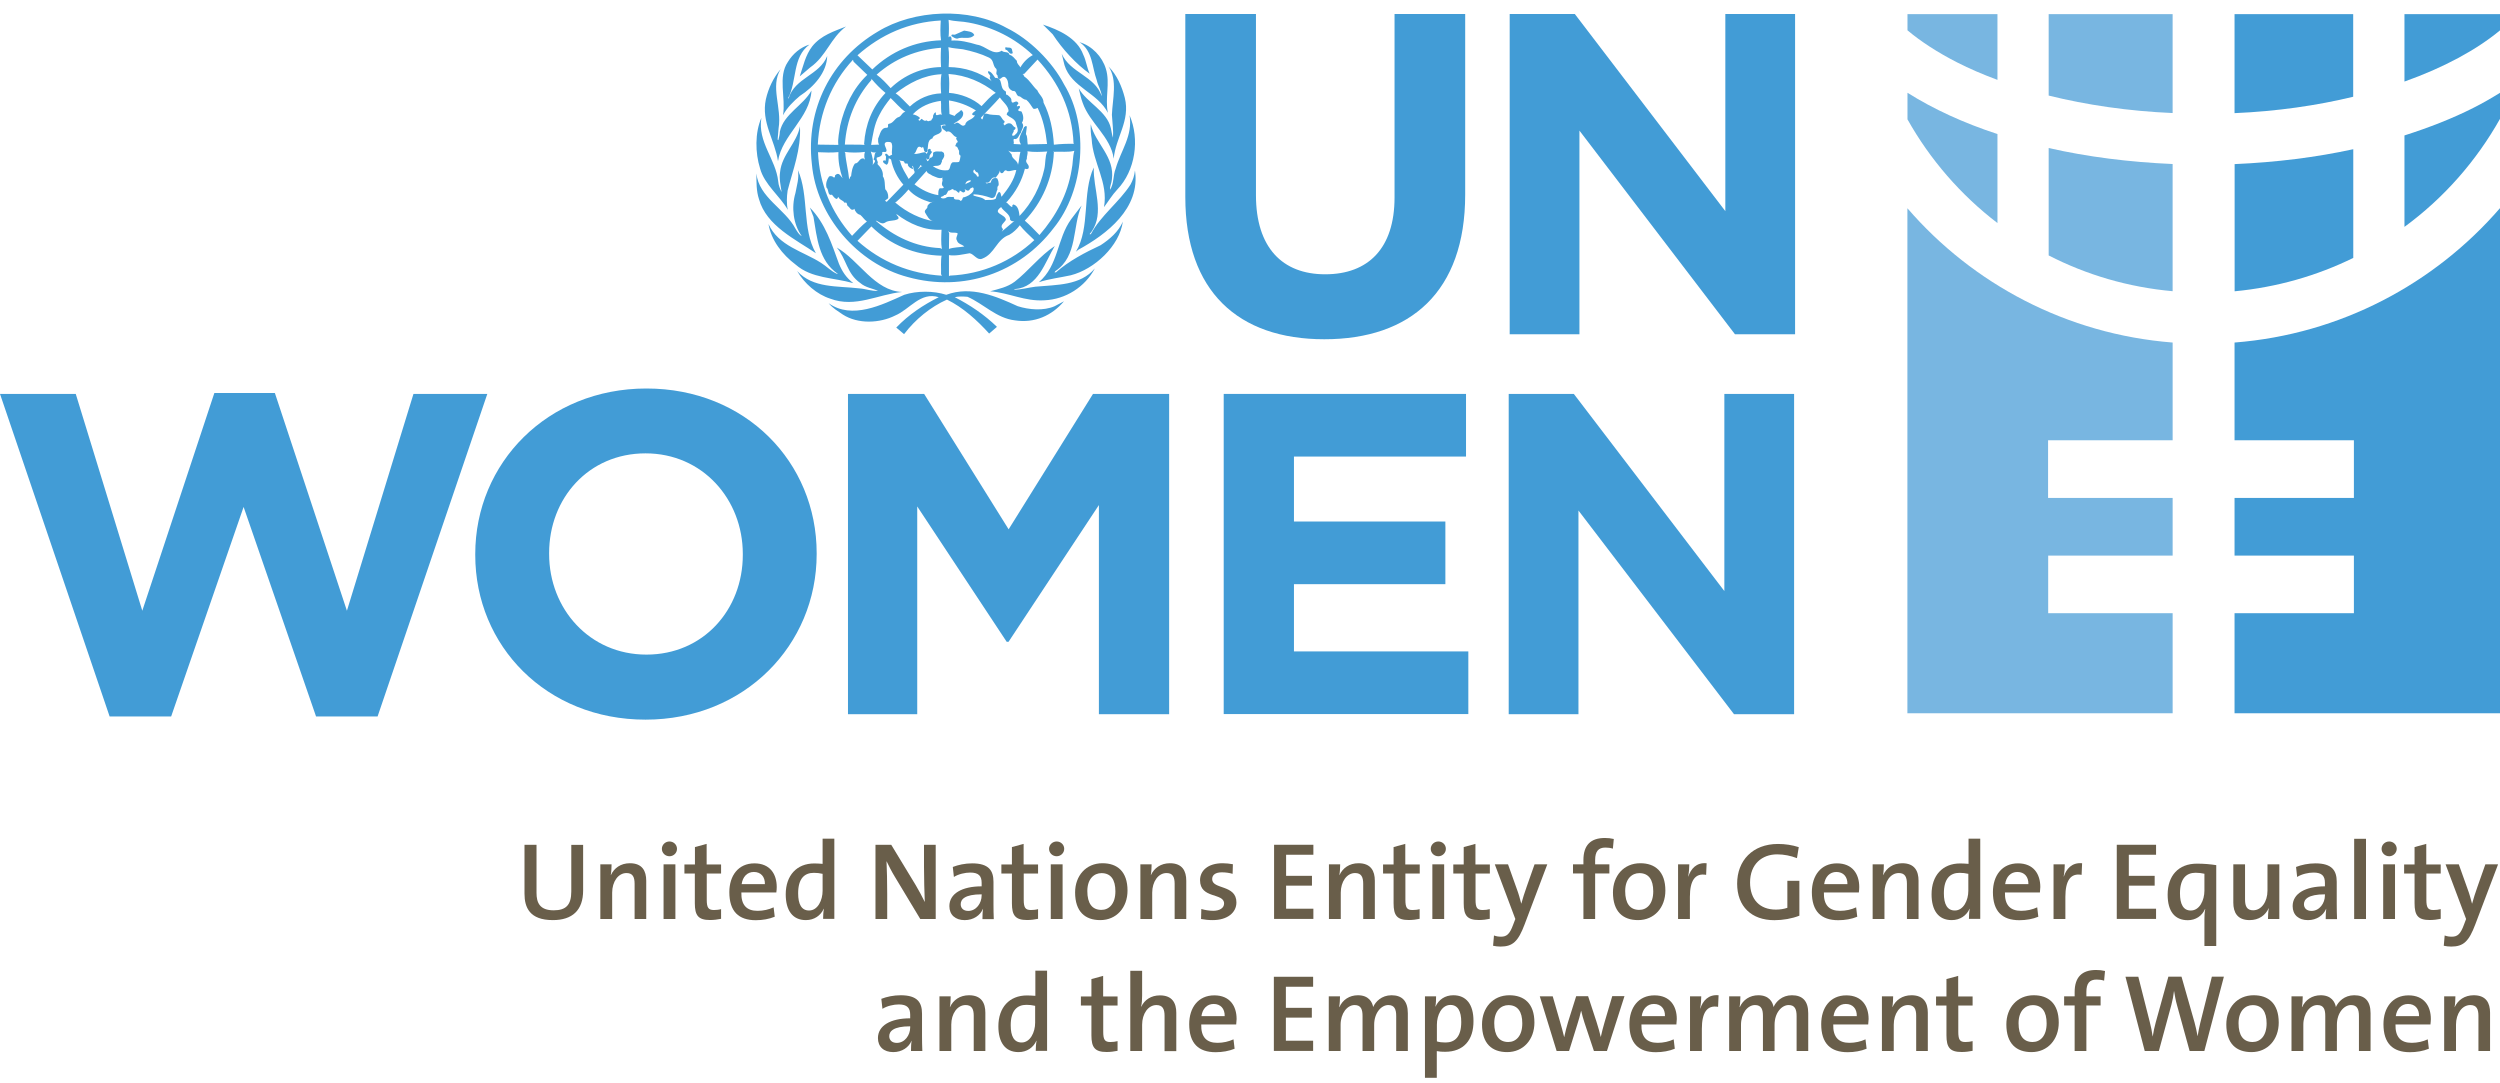 <?xml version="1.0" encoding="UTF-8"?> <svg xmlns="http://www.w3.org/2000/svg" width="120" height="52" viewBox="0 0 120 52" fill="none"><g clip-path="url(#clip0_9554_3018)"><path d="M63.566 16.284C59.425 16.284 56.895 13.976 56.895 9.454V0.672H60.286V9.367C60.286 11.871 61.541 13.166 63.609 13.166C65.682 13.166 66.938 11.914 66.938 9.478V0.672H70.329V9.343C70.329 14.001 67.707 16.284 63.566 16.284Z" fill="#429CD6"></path><path d="M83.278 16.044L75.813 6.269V16.044H72.465V0.672H75.591L82.816 10.135V0.672H86.164V16.044H83.278Z" fill="#429CD6"></path><path d="M18.124 34.391H15.171L11.693 24.333L8.215 34.391H5.262L0 18.908H3.636L6.83 29.316L10.289 18.865H13.194L16.652 29.316L19.846 18.908H23.391L18.124 34.391Z" fill="#429CD6"></path><path d="M30.985 34.543C26.228 34.543 22.812 31.008 22.812 26.639V26.596C22.812 22.226 26.271 18.648 31.028 18.648C35.785 18.648 39.2 22.183 39.2 26.553V26.596C39.2 30.96 35.742 34.543 30.985 34.543ZM35.655 26.591C35.655 23.958 33.717 21.761 30.985 21.761C28.253 21.761 26.358 23.915 26.358 26.548V26.591C26.358 29.224 28.296 31.421 31.028 31.421C33.76 31.421 35.655 29.267 35.655 26.634V26.591Z" fill="#429CD6"></path><path d="M52.747 34.28V24.242L48.409 30.808H48.322L44.027 24.309V34.28H40.703V18.908H44.359L48.414 25.407L52.464 18.908H56.119V34.28H52.747Z" fill="#429CD6"></path><path d="M58.738 34.28V18.908H70.369V21.915H62.11V25.033H69.378V28.04H62.11V31.268H70.48V34.275H58.738V34.28Z" fill="#429CD6"></path><path d="M83.231 34.28L75.766 24.505V34.28H72.418V18.908H75.544L82.769 28.371V18.908H86.117V34.28H83.231Z" fill="#429CD6"></path><path d="M51.077 4.054C52.303 6.068 52.048 9.138 50.572 10.951C48.937 13.104 46.243 14.035 43.583 13.301C41.163 12.668 39.191 10.366 38.97 7.876C38.667 5.238 39.898 2.831 42.135 1.517C43.862 0.457 46.522 0.337 48.316 1.339C49.408 1.871 50.505 2.955 51.077 4.054ZM45.531 0.951C45.555 1.19 45.555 1.531 45.531 1.804C45.536 1.761 45.579 1.761 45.603 1.742C45.685 1.771 45.685 1.871 45.666 1.948H45.646C46.079 1.919 46.498 2.025 46.897 2.145C47.311 2.198 47.676 2.696 48.085 2.433C48.2 2.557 48.398 2.437 48.46 2.634C48.619 2.668 48.701 2.821 48.811 2.922C48.802 3.066 48.932 3.133 48.98 3.238V3.234C49.119 2.989 49.336 2.768 49.576 2.644C48.715 1.828 47.657 1.296 46.507 1.085C46.19 1.018 45.839 1.037 45.531 0.951ZM41.159 2.653L41.871 3.334C42.765 2.471 43.91 1.977 45.17 1.934C45.122 1.636 45.141 1.291 45.156 0.984C43.626 1.066 42.294 1.646 41.159 2.653ZM50.062 1.181L50.529 1.646C51 2.365 51.659 3.08 52.308 3.541C52.169 3.253 52.14 2.917 51.996 2.624C51.702 1.819 50.803 1.425 50.062 1.181ZM40.61 1.272C40.038 1.502 39.417 1.689 38.989 2.222C38.657 2.653 38.556 3.171 38.388 3.665L38.893 3.234C39.663 2.696 39.865 1.823 40.61 1.272ZM46.276 1.469L45.844 1.66C45.795 1.684 45.646 1.608 45.67 1.732C45.752 1.785 45.839 1.847 45.94 1.857C46.209 1.737 46.536 1.934 46.767 1.684C46.695 1.507 46.455 1.502 46.276 1.469ZM51.818 2.025C52.457 2.447 52.414 3.224 52.645 3.852C52.703 4.116 52.866 4.356 52.886 4.62C52.544 3.627 51.385 3.517 50.962 2.581L51.096 3.128C51.423 4.193 52.693 4.452 53.179 5.416C53.03 4.716 53.294 3.991 53.083 3.305C52.905 2.716 52.414 2.198 51.818 2.025ZM37.816 2.975C37.33 3.689 37.724 4.682 37.585 5.531C37.763 5.181 38.099 4.85 38.393 4.605C39.076 4.164 39.687 3.469 39.706 2.687C39.345 3.612 38.148 3.732 37.854 4.72H37.825C38.268 3.9 38.018 2.749 38.855 2.14C38.422 2.265 38.047 2.591 37.816 2.975ZM45.521 2.265C45.569 2.567 45.55 2.927 45.536 3.219C46.301 3.229 47.027 3.464 47.623 3.91C47.566 3.881 47.498 3.761 47.508 3.68H47.532C47.546 3.574 47.383 3.526 47.436 3.416C47.58 3.425 47.691 3.627 47.768 3.737C48.186 3.732 47.941 4.222 48.258 4.375C48.33 4.413 48.234 4.562 48.35 4.553C48.446 4.629 48.566 4.716 48.547 4.84C48.581 5.056 48.758 4.773 48.855 4.912C48.941 4.979 48.797 5.023 48.811 5.099C48.864 5.123 48.912 5.047 48.956 5.109C48.975 5.181 48.917 5.21 48.883 5.253C48.85 5.377 48.999 5.306 49.042 5.368C49.11 5.512 49.163 5.728 49.052 5.891C49.201 6.054 49.028 6.222 48.999 6.38C48.893 6.481 48.874 6.725 48.667 6.668C48.619 6.749 48.696 6.85 48.648 6.912L49.009 6.931C48.802 6.644 49.071 6.365 49.153 6.106C49.196 6.087 49.249 6.001 49.288 6.087C49.268 6.207 49.259 6.341 49.244 6.437C49.336 6.577 49.297 6.768 49.331 6.931L50.259 6.912C50.192 6.298 50.067 5.708 49.807 5.181C49.74 5.205 49.663 5.253 49.591 5.21C49.49 5.071 49.403 4.903 49.259 4.788C49.139 4.788 49.052 4.692 48.956 4.629C48.744 4.634 48.821 4.327 48.619 4.37C48.508 4.317 48.431 4.265 48.403 4.135C48.398 3.991 48.383 3.809 48.244 3.704C48.167 3.66 48.095 3.713 48.042 3.766C47.926 3.838 47.878 3.713 47.883 3.622C47.753 3.526 47.888 3.421 47.821 3.305C47.638 3.162 47.724 2.888 47.479 2.768C47.08 2.576 46.657 2.457 46.219 2.365C45.988 2.332 45.738 2.322 45.521 2.265ZM48.282 2.265C48.234 2.274 48.253 2.356 48.268 2.385C48.427 2.399 48.427 2.663 48.614 2.553L48.571 2.365C48.528 2.246 48.364 2.308 48.282 2.265ZM42.077 3.584C42.318 3.752 42.554 4.015 42.751 4.231C43.391 3.612 44.247 3.234 45.17 3.219C45.151 2.917 45.151 2.591 45.17 2.293C44.001 2.385 42.953 2.807 42.077 3.584ZM49.802 2.859L49.167 3.541L49.066 3.555C49.153 3.555 49.124 3.651 49.182 3.684C49.446 3.871 49.567 4.135 49.793 4.337C49.874 4.543 50.091 4.672 50.091 4.927C50.404 5.536 50.548 6.25 50.586 6.946C50.899 6.907 51.255 6.898 51.558 6.903L51.529 6.874C51.467 5.306 50.827 3.972 49.802 2.859ZM40.971 2.96L40.942 2.869C39.908 3.987 39.331 5.401 39.254 6.941L40.24 6.955C40.206 6.644 40.288 6.341 40.327 6.035C40.538 5.123 40.928 4.265 41.63 3.593L40.971 2.96ZM53.208 3.19C53.655 3.843 53.4 4.754 53.371 5.512C53.391 5.881 53.448 6.246 53.424 6.61C53.371 6.466 53.357 6.308 53.323 6.159C53.14 5.334 52.169 4.931 51.779 4.241C51.842 4.476 51.88 4.711 51.967 4.931C52.303 5.905 53.318 6.562 53.458 7.617C53.549 6.605 54.261 5.8 53.992 4.701C53.852 4.154 53.621 3.612 53.208 3.19ZM37.469 3.32C37.118 3.737 36.883 4.236 36.762 4.764C36.527 5.871 37.195 6.725 37.344 7.737C37.537 6.471 38.879 5.67 38.951 4.346C38.561 5.061 37.604 5.478 37.431 6.327C37.431 6.466 37.388 6.596 37.359 6.73L37.325 6.696L37.373 6.15C37.537 5.166 36.959 4.159 37.469 3.32ZM45.19 3.541L45.161 3.564C44.328 3.612 43.636 3.982 42.991 4.481C43.237 4.644 43.439 4.893 43.674 5.114C44.078 4.73 44.617 4.5 45.175 4.481C45.151 4.202 45.141 3.833 45.19 3.541ZM45.531 3.55C45.579 3.833 45.565 4.164 45.55 4.457C46.113 4.5 46.709 4.725 47.114 5.094C47.325 4.879 47.561 4.586 47.797 4.457C47.133 3.934 46.387 3.612 45.531 3.55ZM41.827 3.78V3.838C41.062 4.711 40.634 5.761 40.553 6.941C40.865 6.951 41.207 6.931 41.505 6.955L41.476 6.912C41.534 5.982 41.866 5.133 42.505 4.461C42.255 4.255 42.025 4.02 41.827 3.78ZM47.994 4.677C47.715 5.003 47.354 5.344 47.08 5.656C47.099 5.699 47.147 5.747 47.152 5.728C47.224 5.636 47.171 5.411 47.368 5.459C47.566 5.526 47.744 5.507 47.96 5.531C48.08 5.598 48.099 5.742 48.205 5.804C48.253 5.857 48.186 5.905 48.162 5.948C48.186 5.972 48.21 5.996 48.22 6.02C48.282 5.967 48.364 5.895 48.48 5.924C48.595 5.934 48.624 6.092 48.73 6.111C48.778 6.174 48.701 6.231 48.657 6.255C48.681 6.37 48.547 6.404 48.595 6.514C48.657 6.524 48.715 6.495 48.739 6.452C48.97 6.284 48.787 6.068 48.754 5.862C48.662 5.675 48.47 5.641 48.321 5.502C48.326 5.44 48.364 5.377 48.412 5.344C48.412 5.08 48.138 4.898 47.994 4.677ZM42.751 4.706C42.549 4.96 42.347 5.234 42.202 5.531C41.967 5.963 41.899 6.461 41.813 6.955L42.202 6.941C42.135 6.864 42.15 6.754 42.15 6.653C42.241 6.461 42.275 6.116 42.563 6.135C42.703 6.106 42.558 5.996 42.664 5.943C42.871 5.915 42.924 5.723 43.097 5.632C43.261 5.612 43.294 5.387 43.458 5.368C43.184 5.176 42.996 4.936 42.751 4.706ZM45.55 4.821L45.574 5.473L45.824 5.565C45.897 5.435 46.031 5.406 46.113 5.301C46.19 5.262 46.19 5.363 46.228 5.392C46.276 5.684 45.949 5.819 45.772 5.939H45.844C46.031 5.747 46.137 6.178 46.334 5.982C46.368 5.737 46.719 5.766 46.801 5.517C46.738 5.574 46.709 5.512 46.657 5.493C46.676 5.406 46.786 5.353 46.844 5.301C46.445 5.051 46.017 4.893 45.55 4.821ZM45.161 4.84C44.656 4.912 44.179 5.099 43.814 5.488C43.934 5.512 44.054 5.56 44.146 5.646C44.175 5.708 44.093 5.713 44.083 5.747C44.16 5.862 44.17 5.723 44.247 5.704C44.319 5.776 44.386 5.828 44.487 5.776C44.54 5.867 44.627 5.78 44.694 5.785C44.718 5.713 44.819 5.651 44.781 5.569C44.814 5.502 44.834 5.397 44.925 5.397C44.872 5.68 45.137 5.397 45.214 5.526C45.137 5.325 45.194 5.042 45.161 4.84ZM54.218 5.531C54.386 6.505 53.795 7.238 53.554 8.087C53.419 8.413 53.477 8.826 53.28 9.109C53.266 8.946 53.357 8.792 53.371 8.615C53.52 7.526 52.573 6.883 52.356 5.963C52.342 6.207 52.361 6.442 52.4 6.668C52.453 7.814 53.208 8.749 52.991 9.943C53.208 9.66 53.371 9.373 53.631 9.095C54.497 8.193 54.718 6.682 54.218 5.531ZM36.546 5.656C36.233 6.38 36.248 7.334 36.483 8.083C36.69 8.86 37.431 9.401 37.816 10.073C37.748 9.79 37.763 9.435 37.806 9.147C38.061 8.145 38.456 7.176 38.398 6.063C38.249 6.864 37.527 7.425 37.445 8.25C37.392 8.586 37.474 8.917 37.517 9.219C37.441 9.071 37.368 8.898 37.354 8.701C37.234 7.622 36.358 6.831 36.546 5.656ZM45.141 6.035L45.161 6.049C45.18 6.14 45.242 6.279 45.161 6.337C45.055 6.481 44.795 6.452 44.757 6.644C44.473 6.73 44.583 7.075 44.492 7.296C44.309 7.339 44.377 7.123 44.295 7.047L44.252 7.099C43.972 6.888 44.03 7.339 43.862 7.377C44.054 7.421 44.218 7.31 44.41 7.306C44.42 7.33 44.473 7.344 44.453 7.377H44.482C44.526 7.334 44.531 7.282 44.526 7.219C44.545 7.157 44.617 7.123 44.67 7.157C44.651 7.219 44.694 7.267 44.742 7.291L44.641 7.435C44.588 7.493 44.656 7.656 44.516 7.651C44.487 7.656 44.463 7.632 44.473 7.603H44.444L44.516 7.737C44.603 7.732 44.583 7.579 44.689 7.565C44.785 7.541 44.8 7.425 44.785 7.334C44.91 7.224 45.069 7.291 45.209 7.272C45.242 7.31 45.329 7.32 45.31 7.387C45.363 7.493 45.271 7.617 45.209 7.704C45.238 7.766 45.165 7.814 45.165 7.876C45.05 7.996 44.925 7.943 44.776 7.977C44.968 8.107 45.175 8.193 45.425 8.174C45.666 8.193 45.55 7.886 45.728 7.79C45.829 7.776 45.921 7.804 46.036 7.771C46.084 7.68 46.089 7.574 46.108 7.473C46.007 7.425 46.041 7.32 46.036 7.238C45.974 7.166 45.983 7.032 45.863 7.023C45.839 6.955 45.911 6.927 45.906 6.864C46.089 6.797 45.81 6.692 45.925 6.586C45.719 6.553 45.67 6.226 45.42 6.327C45.363 6.241 45.204 6.207 45.204 6.078C45.223 5.987 45.425 6.025 45.401 6.035C45.387 6.015 45.367 6.001 45.372 5.977C45.281 5.987 45.19 5.991 45.141 6.035ZM42.563 6.812C42.342 6.883 42.563 7.095 42.554 7.234C42.529 7.349 42.414 7.258 42.347 7.306C42.376 7.493 42.222 7.526 42.087 7.565C42.044 7.689 42.183 7.752 42.116 7.871C42.279 8.035 42.404 8.231 42.376 8.461C42.491 8.624 42.462 8.874 42.491 9.08C42.587 9.176 42.64 9.32 42.635 9.469C42.64 9.545 42.558 9.569 42.51 9.603C42.448 9.675 42.554 9.641 42.554 9.699L43.362 8.864C43.078 8.538 42.857 8.107 42.77 7.656L42.664 7.593C42.645 7.708 42.655 7.871 42.549 7.91C42.496 7.862 42.385 7.838 42.385 7.737C42.414 7.67 42.472 7.713 42.52 7.708C42.515 7.656 42.525 7.598 42.529 7.55C42.549 7.483 42.433 7.435 42.52 7.377C42.592 7.373 42.621 7.454 42.679 7.493L42.823 7.421C42.78 7.282 42.857 7.066 42.809 6.917C42.794 6.792 42.659 6.816 42.563 6.812ZM48.499 6.931H48.571H48.499ZM48.398 7.229L48.561 7.416C48.556 7.627 48.845 7.694 48.864 7.91C48.927 7.713 48.917 7.488 48.98 7.291C48.792 7.272 48.556 7.334 48.398 7.229ZM50.557 7.243L50.586 7.301C50.533 8.572 50.009 9.732 49.191 10.591C49.422 10.792 49.682 11.061 49.894 11.282C50.697 10.361 51.245 9.325 51.438 8.154C51.505 7.852 51.486 7.531 51.568 7.238C51.274 7.32 50.923 7.267 50.596 7.286L50.557 7.243ZM49.316 7.262C49.35 7.382 49.278 7.497 49.288 7.622C49.158 7.833 49.451 7.886 49.369 8.083C49.316 8.126 49.264 8.121 49.196 8.097C49.047 8.687 48.749 9.229 48.326 9.694H48.282C48.388 9.761 48.47 9.91 48.59 9.939V9.862C48.614 9.843 48.624 9.8 48.662 9.819C48.898 9.891 48.917 10.217 48.937 10.366C49.552 9.723 49.932 8.96 50.124 8.126C50.192 7.848 50.153 7.512 50.269 7.272C49.956 7.291 49.61 7.31 49.316 7.262ZM41.798 7.272C41.866 7.488 41.938 7.723 41.88 7.963C41.88 7.852 42.116 7.747 41.928 7.651C42 7.541 41.947 7.315 42.082 7.301C41.981 7.33 41.895 7.33 41.798 7.272ZM39.264 7.306C39.331 8.84 39.898 10.183 40.899 11.32C41.12 11.085 41.37 10.821 41.611 10.629C41.491 10.553 41.414 10.414 41.293 10.313C41.144 10.284 41.038 10.14 41.005 10.011C41.01 10.03 40.986 10.039 40.976 10.054C40.836 10.121 40.793 9.953 40.706 9.9C40.625 9.857 40.687 9.665 40.543 9.737C40.461 9.598 40.303 9.613 40.24 9.449L40.177 9.55C40.067 9.545 39.99 9.411 39.932 9.344C39.711 9.411 39.797 9.104 39.672 9.003C39.624 8.812 39.687 8.629 39.788 8.481C39.855 8.423 39.98 8.466 40.004 8.509C40.12 8.553 40.048 8.418 40.11 8.394C40.274 8.255 40.351 8.452 40.442 8.553C40.307 8.169 40.225 7.718 40.245 7.301C39.927 7.334 39.581 7.32 39.264 7.306ZM40.538 7.291L40.572 7.334C40.601 7.766 40.721 8.188 40.759 8.601C40.812 8.562 40.779 8.466 40.851 8.466C40.875 8.265 40.904 8.025 41.038 7.848C41.231 7.843 41.24 7.584 41.443 7.603C41.491 7.636 41.558 7.684 41.572 7.747C41.471 7.627 41.467 7.435 41.515 7.291C41.207 7.334 40.846 7.334 40.538 7.291ZM43.16 7.675L43.212 7.766C43.285 8.068 43.468 8.318 43.617 8.591L43.896 8.303C43.891 8.27 43.91 8.226 43.886 8.202C43.828 8.13 43.867 7.996 43.795 7.958C43.77 8.025 43.847 8.059 43.814 8.116C43.722 8.078 43.626 8.039 43.578 7.929C43.597 7.79 43.492 7.891 43.419 7.828C43.415 7.67 43.227 7.766 43.16 7.675ZM44.175 7.924C44.155 8.011 44.088 8.073 44.04 8.14C44.127 8.102 44.175 7.977 44.271 7.982L44.175 7.924ZM52.501 8.039C51.928 9.272 52.347 10.908 51.645 12.082L51.76 11.987C53.116 11.248 54.752 10.001 54.478 8.183C54.453 8.433 54.377 8.653 54.261 8.864C53.732 9.689 52.823 10.361 52.376 11.214C52.366 11.243 52.323 11.262 52.303 11.234L52.395 11.118C53.035 10.198 52.462 9.066 52.501 8.039ZM46.753 8.14C46.623 8.327 46.878 8.313 46.897 8.471C46.926 8.471 46.964 8.485 46.984 8.457C46.964 8.389 46.974 8.318 46.911 8.27C46.806 8.27 46.806 8.14 46.753 8.14ZM38.297 8.159C38.369 8.557 38.244 8.903 38.181 9.267C37.974 9.958 38.08 10.773 38.484 11.334C38.35 11.267 38.268 11.114 38.181 10.975C37.681 10.02 36.421 9.478 36.31 8.327C36.305 8.744 36.305 9.181 36.43 9.555C36.782 10.84 38.205 11.502 39.163 12.155C38.484 10.979 38.845 9.387 38.297 8.159ZM48.354 8.212C48.181 8.083 48.215 8.332 48.066 8.313C48.013 8.298 47.998 8.231 47.994 8.178C47.979 8.318 47.873 8.418 47.792 8.529C47.513 8.452 47.585 8.84 47.311 8.759C47.349 8.869 47.469 8.74 47.527 8.778C47.575 8.754 47.561 8.706 47.585 8.677C47.614 8.562 47.753 8.519 47.864 8.562C47.926 8.658 47.941 8.778 47.936 8.893C47.869 8.941 47.869 9.018 47.878 9.099C47.792 9.238 47.83 9.531 47.575 9.502C47.311 9.406 47.017 9.334 46.729 9.325V9.387C46.921 9.459 47.138 9.459 47.296 9.603C47.465 9.584 47.676 9.627 47.801 9.531C47.821 9.411 47.869 9.301 47.946 9.214C48.056 9.224 48.032 9.373 48.075 9.445C48.398 9.042 48.672 8.658 48.782 8.164C48.633 8.145 48.518 8.236 48.354 8.212ZM44.478 8.202L43.896 8.85C44.227 9.104 44.612 9.301 45.04 9.368C45.035 9.253 45.035 9.138 45.093 9.051C45.156 9.013 45.242 9.071 45.3 9.008C45.295 8.955 45.257 8.955 45.228 8.903C45.19 8.821 45.228 8.74 45.238 8.687C45.262 8.644 45.19 8.548 45.266 8.519C45.079 8.61 44.91 8.485 44.747 8.428C44.665 8.356 44.502 8.337 44.478 8.202ZM46.349 8.85C46.421 8.754 46.58 8.773 46.608 8.663C46.474 8.639 46.329 8.735 46.349 8.85ZM46.69 8.994C46.623 9.027 46.57 9.027 46.536 9.109C46.459 9.21 46.358 9.104 46.291 9.066C46.315 9.095 46.368 9.166 46.301 9.21C46.224 9.291 46.151 9.171 46.07 9.147C46.026 9.411 45.93 9.075 45.791 9.138C45.733 8.989 45.627 9.166 45.531 9.147C45.459 9.21 45.454 9.382 45.315 9.363C45.286 9.449 45.17 9.416 45.156 9.478C45.223 9.555 45.315 9.521 45.387 9.507C45.502 9.406 45.646 9.473 45.781 9.454C45.772 9.67 46.022 9.507 46.099 9.641C46.19 9.636 46.19 9.545 46.224 9.478C46.411 9.449 46.604 9.334 46.705 9.19C46.733 9.138 46.767 9.023 46.69 8.994ZM43.607 9.095C43.415 9.33 43.184 9.55 42.958 9.742H42.996C43.53 10.198 44.199 10.519 44.824 10.62C44.593 10.591 44.506 10.366 44.401 10.198C44.343 10.059 44.55 10.03 44.516 9.886C44.593 9.761 44.713 9.684 44.867 9.67C44.795 9.68 44.723 9.694 44.651 9.708C44.271 9.589 43.886 9.421 43.607 9.095ZM51.919 9.862L51.414 10.524C50.731 11.464 50.812 12.744 49.865 13.545C50.351 13.387 50.889 13.325 51.394 13.214C52.534 12.927 53.737 11.804 53.896 10.639C53.689 11.123 53.261 11.488 52.828 11.771C52.082 12.121 51.322 12.514 50.687 13.071H50.615L50.658 13.013C51.75 12.284 51.457 10.888 51.919 9.862ZM48.051 9.934V9.943C47.599 10.265 48.268 10.274 48.282 10.553C48.215 10.687 47.974 10.816 48.124 10.975C48.172 11.027 48.099 11.071 48.08 11.118L48.701 10.596C48.624 10.649 48.528 10.615 48.484 10.543C48.494 10.27 48.167 10.15 48.051 9.934ZM38.874 9.963L39.047 10.409C39.215 11.406 39.297 12.509 40.206 13.138L40.192 13.152C39.898 13.027 39.672 12.778 39.408 12.615C38.552 12.063 37.368 11.814 36.887 10.754C37.017 11.531 37.551 12.222 38.191 12.701C38.956 13.373 40.023 13.32 40.962 13.593C40.615 13.33 40.423 13.027 40.269 12.658C39.922 11.713 39.62 10.725 38.874 9.963ZM42.929 10.159L43.001 10.25L42.929 10.159ZM43.03 10.274C43.03 10.375 43.169 10.38 43.116 10.509C42.91 10.634 42.664 10.548 42.467 10.696C42.284 10.792 42.135 10.581 42.034 10.596C42.914 11.354 43.949 11.857 45.137 11.91L45.209 11.953C45.161 11.665 45.18 11.329 45.194 11.027C44.381 11.075 43.65 10.74 43.03 10.274ZM48.951 10.812C48.816 10.994 48.638 11.162 48.446 11.272C47.821 11.488 47.758 12.188 47.142 12.418C46.902 12.514 46.762 12.203 46.546 12.155C46.219 12.207 45.882 12.298 45.55 12.246V13.258L45.593 13.229C47.152 13.162 48.556 12.548 49.648 11.526C49.398 11.286 49.134 11.047 48.951 10.812ZM41.827 10.869L41.159 11.56C42.303 12.581 43.674 13.138 45.214 13.234L45.17 13.162C45.18 12.86 45.146 12.543 45.199 12.255L45.185 12.274C43.905 12.236 42.731 11.761 41.827 10.869ZM45.502 11.085L45.56 11.186L45.55 11.948C45.776 11.867 46.079 11.871 46.286 11.833C46.166 11.713 45.983 11.723 45.935 11.545C45.848 11.425 45.974 11.301 45.964 11.195C45.824 11.133 45.603 11.219 45.502 11.085ZM50.63 11.809C49.937 12.26 49.34 13.032 48.706 13.521C48.354 13.785 47.941 13.867 47.527 13.982C48.431 14.049 49.187 14.476 50.134 14.414C51.149 14.37 52.077 13.78 52.554 12.883C51.856 13.713 50.731 13.665 49.701 13.761C49.36 13.804 49.018 13.905 48.677 13.905C48.691 13.896 48.701 13.871 48.72 13.876C49.846 13.785 50.163 12.567 50.63 11.809ZM40.163 11.881C40.63 12.423 40.644 13.138 41.293 13.584C41.539 13.8 41.871 13.843 42.15 13.958C41.842 13.987 41.558 13.862 41.25 13.843C40.211 13.718 39.023 13.848 38.263 13.008C38.605 13.608 39.215 14.135 39.855 14.337C41.062 14.792 42.154 14.121 43.304 14.015C41.967 13.958 41.245 12.5 40.163 11.881ZM48.85 14.697C47.821 14.226 46.623 13.704 45.42 14.15C44.809 13.953 44.016 13.953 43.405 14.15C42.342 14.629 40.894 15.358 39.773 14.553C39.985 14.807 40.211 14.927 40.456 15.099C41.183 15.565 42.227 15.521 42.972 15.143C43.66 14.855 44.184 13.991 45.06 14.265C44.319 14.639 43.636 15.085 43.02 15.723L43.395 16.039C43.939 15.325 44.67 14.73 45.454 14.38C46.214 14.749 46.907 15.377 47.479 16.011L47.854 15.689C47.253 15.104 46.551 14.634 45.829 14.265C46.017 14.217 46.248 14.231 46.44 14.246C47.224 14.591 47.825 15.272 48.715 15.377C49.658 15.526 50.495 15.147 51.072 14.461L50.625 14.697C50.091 14.931 49.389 14.869 48.85 14.697Z" fill="#429CD6"></path><path d="M26.537 44.165C25.416 44.165 25.176 43.551 25.176 42.899V40.549H25.753V42.861C25.753 43.335 25.912 43.695 26.576 43.695C27.157 43.695 27.422 43.45 27.422 42.789V40.554H27.99V42.745C27.99 43.69 27.475 44.165 26.537 44.165Z" fill="#695E4A"></path><path d="M30.461 44.112V42.424C30.461 42.097 30.37 41.906 30.072 41.906C29.673 41.906 29.384 42.323 29.384 42.846V44.112H28.816V41.488H29.355C29.355 41.627 29.346 41.853 29.317 42.002L29.322 42.006C29.475 41.671 29.793 41.435 30.235 41.435C30.832 41.435 31.019 41.81 31.019 42.275V44.112H30.461Z" fill="#695E4A"></path><path d="M32.135 41.1C31.933 41.1 31.77 40.942 31.77 40.745C31.77 40.549 31.933 40.391 32.135 40.391C32.332 40.391 32.496 40.544 32.496 40.745C32.496 40.942 32.332 41.1 32.135 41.1ZM31.851 44.112V41.489H32.419V44.112H31.851Z" fill="#695E4A"></path><path d="M34.083 44.161C33.52 44.161 33.352 43.945 33.352 43.36V41.93H32.852V41.494H33.357V40.659L33.919 40.506V41.494H34.612V41.93H33.924V43.187C33.924 43.575 34.006 43.681 34.27 43.681C34.386 43.681 34.516 43.667 34.612 43.638V44.103C34.453 44.137 34.256 44.161 34.083 44.161Z" fill="#695E4A"></path><path d="M37.264 42.837H35.585C35.571 43.446 35.84 43.72 36.364 43.72C36.634 43.72 36.913 43.657 37.134 43.552L37.187 44.003C36.922 44.113 36.6 44.17 36.278 44.17C35.455 44.17 35.008 43.748 35.008 42.823C35.008 42.031 35.441 41.441 36.21 41.441C36.961 41.441 37.283 41.955 37.283 42.578C37.283 42.645 37.278 42.736 37.264 42.837ZM36.186 41.854C35.869 41.854 35.648 42.084 35.599 42.439H36.715C36.725 42.084 36.518 41.854 36.186 41.854Z" fill="#695E4A"></path><path d="M39.509 44.112C39.509 43.973 39.519 43.767 39.547 43.623H39.538C39.394 43.944 39.086 44.165 38.682 44.165C38.037 44.165 37.715 43.69 37.715 42.927C37.715 42.026 38.239 41.445 39.09 41.445C39.216 41.445 39.345 41.455 39.485 41.465V40.256H40.048V44.107H39.509V44.112ZM39.485 41.944C39.341 41.91 39.206 41.896 39.066 41.896C38.614 41.896 38.311 42.169 38.311 42.879C38.311 43.407 38.475 43.704 38.836 43.704C39.254 43.704 39.485 43.21 39.485 42.76V41.944Z" fill="#695E4A"></path><path d="M44.173 44.112L42.952 42.084C42.793 41.825 42.668 41.57 42.553 41.335C42.572 41.685 42.586 42.405 42.586 42.913V44.112H42.023V40.549H42.779L43.957 42.491C44.116 42.755 44.26 43.038 44.39 43.297C44.371 42.889 44.352 42.127 44.352 41.604V40.549H44.914V44.112H44.173Z" fill="#695E4A"></path><path d="M47.158 44.113C47.158 43.945 47.162 43.768 47.187 43.629L47.182 43.624C47.057 43.935 46.725 44.166 46.306 44.166C45.854 44.166 45.57 43.911 45.57 43.494C45.57 42.895 46.172 42.544 47.119 42.544V42.377C47.119 42.05 46.98 41.883 46.571 41.883C46.325 41.883 46.008 41.955 45.787 42.094L45.734 41.614C45.994 41.513 46.321 41.441 46.662 41.441C47.465 41.441 47.687 41.791 47.687 42.329V43.398C47.687 43.624 47.691 43.897 47.701 44.118H47.158V44.113ZM47.119 42.928C46.292 42.928 46.114 43.178 46.114 43.403C46.114 43.6 46.253 43.724 46.475 43.724C46.859 43.724 47.119 43.355 47.119 42.981V42.928Z" fill="#695E4A"></path><path d="M49.303 44.161C48.74 44.161 48.572 43.945 48.572 43.36V41.93H48.066V41.494H48.572V40.659L49.134 40.506V41.494H49.827V41.93H49.139V43.187C49.139 43.575 49.221 43.681 49.485 43.681C49.601 43.681 49.731 43.667 49.827 43.638V44.103C49.673 44.137 49.48 44.161 49.303 44.161Z" fill="#695E4A"></path><path d="M50.721 41.1C50.519 41.1 50.355 40.942 50.355 40.745C50.355 40.549 50.519 40.391 50.721 40.391C50.918 40.391 51.082 40.544 51.082 40.745C51.082 40.942 50.918 41.1 50.721 41.1ZM50.437 44.112V41.489H51.005V44.112H50.437Z" fill="#695E4A"></path><path d="M52.813 44.165C52.082 44.165 51.605 43.757 51.605 42.836C51.605 42.045 52.12 41.435 52.919 41.435C53.621 41.435 54.121 41.824 54.121 42.75C54.121 43.56 53.592 44.165 52.813 44.165ZM52.87 41.91C52.524 41.91 52.192 42.174 52.192 42.774C52.192 43.364 52.423 43.675 52.866 43.675C53.231 43.675 53.539 43.392 53.539 42.783C53.539 42.227 53.323 41.91 52.87 41.91Z" fill="#695E4A"></path><path d="M56.383 44.112V42.424C56.383 42.097 56.292 41.906 55.994 41.906C55.594 41.906 55.306 42.323 55.306 42.846V44.112H54.738V41.488H55.277C55.277 41.627 55.267 41.853 55.239 42.002L55.243 42.006C55.397 41.671 55.715 41.435 56.157 41.435C56.754 41.435 56.941 41.81 56.941 42.275V44.112H56.383Z" fill="#695E4A"></path><path d="M58.208 44.165C58.01 44.165 57.818 44.145 57.65 44.112L57.664 43.632C57.828 43.68 58.035 43.718 58.236 43.718C58.544 43.718 58.756 43.584 58.756 43.368C58.756 42.841 57.602 43.157 57.602 42.251C57.602 41.795 57.972 41.435 58.689 41.435C58.843 41.435 59.02 41.455 59.179 41.483L59.165 41.944C59.006 41.896 58.823 41.872 58.65 41.872C58.337 41.872 58.184 41.997 58.184 42.198C58.184 42.706 59.348 42.447 59.348 43.316C59.348 43.81 58.91 44.165 58.208 44.165Z" fill="#695E4A"></path><path d="M61.156 44.112V40.549H63.042V41.028H61.733V42.04H62.974V42.511H61.733V43.618H63.042V44.108H61.156V44.112Z" fill="#695E4A"></path><path d="M65.434 44.112V42.424C65.434 42.097 65.343 41.906 65.044 41.906C64.645 41.906 64.357 42.323 64.357 42.846V44.112H63.789V41.488H64.328C64.328 41.627 64.318 41.853 64.289 42.002L64.294 42.006C64.448 41.671 64.766 41.435 65.208 41.435C65.805 41.435 65.992 41.81 65.992 42.275V44.112H65.434Z" fill="#695E4A"></path><path d="M67.623 44.161C67.06 44.161 66.892 43.945 66.892 43.36V41.93H66.387V41.494H66.892V40.659L67.454 40.506V41.494H68.147V41.93H67.459V43.187C67.459 43.575 67.536 43.681 67.801 43.681C67.916 43.681 68.046 43.667 68.142 43.638V44.103C67.993 44.137 67.796 44.161 67.623 44.161Z" fill="#695E4A"></path><path d="M69.041 41.1C68.839 41.1 68.676 40.942 68.676 40.745C68.676 40.549 68.839 40.391 69.041 40.391C69.239 40.391 69.402 40.544 69.402 40.745C69.402 40.942 69.234 41.1 69.041 41.1ZM68.753 44.112V41.489H69.32V44.112H68.753Z" fill="#695E4A"></path><path d="M70.989 44.161C70.426 44.161 70.258 43.945 70.258 43.36V41.93H69.758V41.494H70.258V40.659L70.821 40.506V41.494H71.513V41.93H70.826V43.187C70.826 43.575 70.903 43.681 71.167 43.681C71.283 43.681 71.412 43.667 71.509 43.638V44.103C71.359 44.137 71.162 44.161 70.989 44.161Z" fill="#695E4A"></path><path d="M73.183 44.366C72.875 45.186 72.615 45.436 72.024 45.436C71.918 45.436 71.774 45.421 71.668 45.397L71.711 44.903C71.827 44.946 71.933 44.961 72.053 44.961C72.317 44.961 72.466 44.841 72.63 44.39L72.736 44.112L71.75 41.488H72.385L72.813 42.687C72.899 42.917 72.962 43.153 73.02 43.373H73.024C73.077 43.162 73.188 42.826 73.284 42.553L73.659 41.488H74.27L73.183 44.366Z" fill="#695E4A"></path><path d="M77.418 40.736C77.303 40.697 77.173 40.683 77.058 40.683C76.721 40.683 76.567 40.87 76.567 41.278V41.489H77.25V41.925H76.567V44.112H76.004V41.925H75.504V41.489H76.004V41.287C76.004 40.568 76.35 40.223 77.034 40.223C77.183 40.223 77.322 40.237 77.462 40.271L77.418 40.736Z" fill="#695E4A"></path><path d="M78.629 44.165C77.898 44.165 77.422 43.757 77.422 42.836C77.422 42.045 77.936 41.435 78.735 41.435C79.437 41.435 79.938 41.824 79.938 42.75C79.938 43.56 79.408 44.165 78.629 44.165ZM78.687 41.91C78.341 41.91 78.009 42.174 78.009 42.774C78.009 43.364 78.24 43.675 78.682 43.675C79.048 43.675 79.356 43.392 79.356 42.783C79.356 42.227 79.139 41.91 78.687 41.91Z" fill="#695E4A"></path><path d="M81.894 41.993C81.369 41.897 81.115 42.261 81.115 43.048V44.113H80.547V41.489H81.086C81.086 41.638 81.071 41.868 81.033 42.069H81.042C81.158 41.715 81.422 41.388 81.918 41.436L81.894 41.993Z" fill="#695E4A"></path><path d="M86.254 41.191C85.956 41.076 85.629 41.009 85.302 41.009C84.581 41.009 84.003 41.474 84.003 42.356C84.003 43.181 84.475 43.661 85.24 43.661C85.446 43.661 85.624 43.632 85.793 43.575V42.28H86.37V43.953C86.014 44.093 85.581 44.169 85.172 44.169C84.066 44.169 83.383 43.507 83.383 42.414C83.383 41.311 84.124 40.51 85.345 40.51C85.692 40.51 86.028 40.562 86.341 40.663L86.254 41.191Z" fill="#695E4A"></path><path d="M89.225 42.837H87.546C87.531 43.446 87.801 43.72 88.325 43.72C88.594 43.72 88.874 43.657 89.095 43.552L89.148 44.003C88.883 44.113 88.561 44.17 88.239 44.17C87.416 44.17 86.969 43.748 86.969 42.823C86.969 42.031 87.402 41.441 88.171 41.441C88.922 41.441 89.244 41.955 89.244 42.578C89.244 42.645 89.239 42.736 89.225 42.837ZM88.147 41.854C87.83 41.854 87.609 42.084 87.56 42.439H88.676C88.686 42.084 88.479 41.854 88.147 41.854Z" fill="#695E4A"></path><path d="M91.532 44.112V42.424C91.532 42.097 91.44 41.906 91.142 41.906C90.743 41.906 90.454 42.323 90.454 42.846V44.112H89.887V41.488H90.425C90.425 41.627 90.416 41.853 90.387 42.002L90.392 42.006C90.546 41.671 90.863 41.435 91.306 41.435C91.902 41.435 92.09 41.81 92.09 42.275V44.112H91.532Z" fill="#695E4A"></path><path d="M94.509 44.112C94.509 43.973 94.519 43.767 94.547 43.623H94.538C94.394 43.944 94.086 44.165 93.682 44.165C93.037 44.165 92.715 43.69 92.715 42.927C92.715 42.026 93.239 41.445 94.091 41.445C94.216 41.445 94.345 41.455 94.49 41.465V40.256H95.052V44.107H94.509V44.112ZM94.48 41.944C94.336 41.91 94.201 41.896 94.062 41.896C93.609 41.896 93.306 42.169 93.306 42.879C93.306 43.407 93.47 43.704 93.831 43.704C94.249 43.704 94.48 43.21 94.48 42.76V41.944Z" fill="#695E4A"></path><path d="M97.916 42.837H96.237C96.223 43.446 96.492 43.72 97.017 43.72C97.286 43.72 97.565 43.657 97.786 43.552L97.839 44.003C97.575 44.113 97.252 44.17 96.93 44.17C96.108 44.17 95.66 43.748 95.66 42.823C95.66 42.031 96.093 41.441 96.863 41.441C97.613 41.441 97.935 41.955 97.935 42.578C97.93 42.645 97.926 42.736 97.916 42.837ZM96.834 41.854C96.516 41.854 96.295 42.084 96.247 42.439H97.363C97.373 42.084 97.171 41.854 96.834 41.854Z" fill="#695E4A"></path><path d="M99.917 41.993C99.393 41.897 99.138 42.261 99.138 43.048V44.113H98.57V41.489H99.109C99.109 41.638 99.095 41.868 99.056 42.069H99.066C99.181 41.715 99.446 41.388 99.941 41.436L99.917 41.993Z" fill="#695E4A"></path><path d="M101.605 44.112V40.549H103.491V41.028H102.183V42.04H103.424V42.511H102.183V43.618H103.491V44.108H101.605V44.112Z" fill="#695E4A"></path><path d="M105.812 45.402V44.122C105.812 43.987 105.817 43.8 105.851 43.637L105.841 43.633C105.702 43.964 105.389 44.17 105.018 44.17C104.393 44.17 104.047 43.752 104.047 42.942C104.047 42.035 104.562 41.455 105.456 41.455C105.798 41.455 106.101 41.484 106.38 41.527V45.407H105.812V45.402ZM105.812 41.94C105.673 41.911 105.543 41.892 105.394 41.892C104.942 41.892 104.639 42.17 104.639 42.88C104.639 43.407 104.802 43.705 105.158 43.705C105.581 43.705 105.812 43.211 105.812 42.75V41.94Z" fill="#695E4A"></path><path d="M108.863 44.112C108.863 43.973 108.873 43.747 108.902 43.599L108.897 43.594C108.743 43.934 108.426 44.165 107.983 44.165C107.387 44.165 107.199 43.791 107.199 43.325V41.488H107.762V43.176C107.762 43.503 107.853 43.694 108.152 43.694C108.551 43.694 108.839 43.277 108.839 42.755V41.488H109.407V44.112H108.863Z" fill="#695E4A"></path><path d="M111.634 44.113C111.634 43.945 111.639 43.768 111.658 43.629L111.653 43.624C111.528 43.935 111.196 44.166 110.783 44.166C110.331 44.166 110.047 43.911 110.047 43.494C110.047 42.895 110.648 42.544 111.596 42.544V42.377C111.596 42.05 111.456 41.883 111.047 41.883C110.802 41.883 110.485 41.955 110.263 42.094L110.21 41.614C110.47 41.513 110.797 41.441 111.139 41.441C111.942 41.441 112.163 41.791 112.163 42.329V43.398C112.163 43.624 112.168 43.897 112.178 44.118H111.634V44.113ZM111.596 42.928C110.768 42.928 110.59 43.178 110.59 43.403C110.59 43.6 110.73 43.724 110.951 43.724C111.336 43.724 111.596 43.355 111.596 42.981V42.928Z" fill="#695E4A"></path><path d="M113 44.113V40.262H113.568V44.113H113Z" fill="#695E4A"></path><path d="M114.682 41.1C114.48 41.1 114.316 40.942 114.316 40.745C114.316 40.549 114.48 40.391 114.682 40.391C114.879 40.391 115.043 40.544 115.043 40.745C115.038 40.942 114.874 41.1 114.682 41.1ZM114.393 44.112V41.489H114.961V44.112H114.393Z" fill="#695E4A"></path><path d="M116.63 44.161C116.067 44.161 115.899 43.945 115.899 43.36V41.93H115.398V41.494H115.899V40.659L116.461 40.506V41.494H117.154V41.93H116.466V43.187C116.466 43.575 116.543 43.681 116.808 43.681C116.923 43.681 117.053 43.667 117.154 43.638V44.103C117 44.137 116.803 44.161 116.63 44.161Z" fill="#695E4A"></path><path d="M118.816 44.366C118.508 45.186 118.248 45.436 117.657 45.436C117.551 45.436 117.407 45.421 117.301 45.397L117.344 44.903C117.46 44.946 117.565 44.961 117.69 44.961C117.955 44.961 118.104 44.841 118.268 44.39L118.373 44.112L117.387 41.488H118.022L118.45 42.687C118.537 42.917 118.599 43.153 118.657 43.373H118.662C118.715 43.162 118.826 42.826 118.922 42.553L119.297 41.488H119.908L118.816 44.366Z" fill="#695E4A"></path><path d="M43.728 50.448C43.728 50.28 43.733 50.102 43.757 49.963L43.752 49.959C43.627 50.27 43.295 50.501 42.877 50.501C42.424 50.501 42.141 50.246 42.141 49.829C42.141 49.23 42.742 48.879 43.689 48.879V48.712C43.689 48.385 43.55 48.213 43.141 48.213C42.896 48.213 42.578 48.285 42.357 48.424L42.304 47.944C42.564 47.843 42.891 47.772 43.233 47.772C44.036 47.772 44.257 48.117 44.257 48.659V49.728C44.257 49.954 44.262 50.222 44.272 50.448H43.728ZM43.689 49.263C42.862 49.263 42.684 49.513 42.684 49.738C42.684 49.935 42.824 50.059 43.045 50.059C43.43 50.059 43.689 49.69 43.689 49.316V49.263Z" fill="#695E4A"></path><path d="M46.739 50.448V48.76C46.739 48.433 46.647 48.242 46.349 48.242C45.95 48.242 45.661 48.659 45.661 49.182V50.448H45.094V47.824H45.633C45.633 47.963 45.623 48.189 45.594 48.337L45.599 48.342C45.753 48.007 46.07 47.772 46.513 47.772C47.109 47.772 47.297 48.146 47.297 48.611V50.448H46.739Z" fill="#695E4A"></path><path d="M49.716 50.448C49.716 50.309 49.726 50.103 49.755 49.959H49.745C49.601 50.28 49.293 50.501 48.889 50.501C48.244 50.501 47.922 50.026 47.922 49.263C47.922 48.362 48.446 47.781 49.297 47.781C49.423 47.781 49.553 47.791 49.697 47.8V46.592H50.26V50.443H49.716V50.448ZM49.687 48.28C49.543 48.246 49.408 48.232 49.269 48.232C48.821 48.232 48.514 48.505 48.514 49.215C48.514 49.743 48.677 50.04 49.038 50.04C49.456 50.04 49.687 49.541 49.687 49.095V48.28Z" fill="#695E4A"></path><path d="M53.119 50.496C52.556 50.496 52.388 50.281 52.388 49.696V48.266H51.883V47.83H52.388V46.995L52.951 46.842V47.83H53.643V48.266H52.955V49.523C52.955 49.911 53.032 50.017 53.297 50.017C53.412 50.017 53.542 50.002 53.643 49.974V50.439C53.489 50.472 53.297 50.496 53.119 50.496Z" fill="#695E4A"></path><path d="M55.899 50.449V48.761C55.899 48.435 55.807 48.243 55.509 48.243C55.11 48.243 54.822 48.66 54.822 49.188V50.449H54.254V46.598H54.822V47.787C54.822 47.95 54.812 48.171 54.773 48.315L54.783 48.319C54.937 47.993 55.25 47.778 55.678 47.778C56.274 47.778 56.462 48.152 56.462 48.617V50.454H55.899V50.449Z" fill="#695E4A"></path><path d="M59.338 49.173H57.659C57.645 49.782 57.914 50.056 58.438 50.056C58.708 50.056 58.987 49.993 59.208 49.888L59.261 50.339C58.996 50.449 58.674 50.506 58.352 50.506C57.529 50.506 57.082 50.084 57.082 49.159C57.082 48.367 57.515 47.777 58.285 47.777C59.035 47.777 59.357 48.291 59.357 48.914C59.352 48.981 59.347 49.072 59.338 49.173ZM58.256 48.19C57.938 48.19 57.717 48.42 57.669 48.775H58.785C58.794 48.415 58.588 48.19 58.256 48.19Z" fill="#695E4A"></path><path d="M61.145 50.448V46.885H63.03V47.364H61.722V48.376H62.968V48.846H61.722V49.954H63.03V50.444H61.145V50.448Z" fill="#695E4A"></path><path d="M67.018 50.448V48.774C67.018 48.448 66.937 48.242 66.638 48.242C66.302 48.242 65.96 48.616 65.96 49.191V50.448H65.402V48.769C65.402 48.472 65.34 48.242 65.022 48.242C64.662 48.242 64.349 48.644 64.349 49.191V50.448H63.781V47.824H64.32C64.32 47.963 64.31 48.184 64.281 48.337L64.291 48.342C64.445 47.992 64.772 47.772 65.181 47.772C65.7 47.772 65.869 48.102 65.912 48.337C66.023 48.083 66.316 47.772 66.792 47.772C67.293 47.772 67.576 48.04 67.576 48.635V50.448H67.018Z" fill="#695E4A"></path><path d="M69.365 50.486C69.216 50.486 69.106 50.481 68.966 50.453V51.733H68.398V47.824H68.932C68.932 47.963 68.927 48.174 68.899 48.313H68.908C69.057 47.983 69.36 47.772 69.76 47.772C70.385 47.772 70.727 48.213 70.727 49.004C70.736 49.93 70.246 50.486 69.365 50.486ZM69.62 48.237C69.197 48.237 68.971 48.731 68.971 49.182V49.987C69.091 50.026 69.226 50.04 69.385 50.04C69.837 50.04 70.14 49.767 70.14 49.057C70.14 48.534 69.976 48.237 69.62 48.237Z" fill="#695E4A"></path><path d="M72.344 50.501C71.613 50.501 71.137 50.093 71.137 49.172C71.137 48.381 71.651 47.772 72.45 47.772C73.152 47.772 73.652 48.16 73.652 49.086C73.652 49.896 73.123 50.501 72.344 50.501ZM72.402 48.246C72.055 48.246 71.724 48.51 71.724 49.114C71.724 49.704 71.954 50.016 72.397 50.016C72.763 50.016 73.07 49.733 73.07 49.124C73.07 48.563 72.854 48.246 72.402 48.246Z" fill="#695E4A"></path><path d="M77.133 50.448H76.508L76.051 49.076C75.993 48.903 75.945 48.721 75.897 48.52H75.892C75.839 48.75 75.781 48.956 75.709 49.181L75.315 50.448H74.718L73.91 47.824H74.531L74.882 49.042C74.949 49.292 75.026 49.536 75.079 49.776H75.084C75.137 49.517 75.199 49.287 75.267 49.057L75.656 47.819H76.229L76.628 49.033C76.729 49.349 76.782 49.546 76.835 49.771H76.839C76.892 49.527 76.945 49.321 77.022 49.057L77.388 47.815H77.975L77.133 50.448Z" fill="#695E4A"></path><path d="M80.467 49.173H78.788C78.774 49.782 79.043 50.056 79.567 50.056C79.837 50.056 80.121 49.993 80.337 49.888L80.39 50.339C80.125 50.449 79.803 50.506 79.481 50.506C78.658 50.506 78.211 50.084 78.211 49.159C78.211 48.367 78.644 47.777 79.413 47.777C80.164 47.777 80.486 48.291 80.486 48.914C80.481 48.981 80.476 49.072 80.467 49.173ZM79.389 48.19C79.072 48.19 78.851 48.42 78.803 48.775H79.918C79.928 48.415 79.721 48.19 79.389 48.19Z" fill="#695E4A"></path><path d="M82.468 48.329C81.944 48.233 81.689 48.597 81.689 49.384V50.449H81.121V47.825H81.66C81.66 47.974 81.645 48.204 81.607 48.405H81.617C81.732 48.05 81.996 47.724 82.492 47.772L82.468 48.329Z" fill="#695E4A"></path><path d="M86.237 50.448V48.774C86.237 48.448 86.155 48.242 85.857 48.242C85.52 48.242 85.179 48.616 85.179 49.191V50.448H84.621V48.769C84.621 48.472 84.558 48.242 84.241 48.242C83.88 48.242 83.568 48.644 83.568 49.191V50.448H83V47.824H83.539C83.539 47.963 83.529 48.184 83.5 48.337L83.51 48.342C83.664 47.992 83.991 47.772 84.4 47.772C84.919 47.772 85.088 48.102 85.131 48.337C85.242 48.083 85.535 47.772 86.011 47.772C86.516 47.772 86.795 48.04 86.795 48.635V50.448H86.237Z" fill="#695E4A"></path><path d="M89.674 49.173H87.995C87.981 49.782 88.25 50.056 88.774 50.056C89.044 50.056 89.323 49.993 89.544 49.888L89.597 50.339C89.332 50.449 89.01 50.506 88.688 50.506C87.865 50.506 87.418 50.084 87.418 49.159C87.418 48.367 87.851 47.777 88.621 47.777C89.371 47.777 89.693 48.291 89.693 48.914C89.688 48.981 89.683 49.072 89.674 49.173ZM88.596 48.19C88.279 48.19 88.058 48.42 88.01 48.775H89.126C89.135 48.415 88.928 48.19 88.596 48.19Z" fill="#695E4A"></path><path d="M91.977 50.448V48.76C91.977 48.433 91.886 48.242 91.587 48.242C91.188 48.242 90.9 48.659 90.9 49.182V50.448H90.332V47.824H90.871C90.871 47.963 90.861 48.189 90.832 48.337L90.837 48.342C90.991 48.007 91.308 47.772 91.751 47.772C92.347 47.772 92.535 48.146 92.535 48.611V50.448H91.977Z" fill="#695E4A"></path><path d="M94.161 50.496C93.598 50.496 93.43 50.281 93.43 49.696V48.266H92.93V47.83H93.43V46.995L93.993 46.842V47.83H94.685V48.266H93.998V49.523C93.998 49.911 94.075 50.017 94.339 50.017C94.454 50.017 94.584 50.002 94.685 49.974V50.439C94.536 50.472 94.339 50.496 94.161 50.496Z" fill="#695E4A"></path><path d="M97.512 50.501C96.781 50.501 96.305 50.093 96.305 49.172C96.305 48.381 96.819 47.772 97.618 47.772C98.32 47.772 98.82 48.16 98.82 49.086C98.82 49.896 98.291 50.501 97.512 50.501ZM97.57 48.246C97.228 48.246 96.891 48.51 96.891 49.114C96.891 49.704 97.122 50.016 97.565 50.016C97.93 50.016 98.238 49.733 98.238 49.124C98.238 48.563 98.022 48.246 97.57 48.246Z" fill="#695E4A"></path><path d="M100.997 47.072C100.882 47.033 100.757 47.019 100.637 47.019C100.295 47.019 100.146 47.201 100.146 47.614V47.825H100.829V48.261H100.146V50.448H99.583V48.261H99.078V47.825H99.583V47.623C99.583 46.904 99.93 46.559 100.613 46.559C100.762 46.559 100.901 46.573 101.041 46.607L100.997 47.072Z" fill="#695E4A"></path><path d="M105.809 50.447H105.102L104.496 48.246C104.433 48.03 104.395 47.805 104.356 47.574H104.351C104.327 47.795 104.284 48.011 104.226 48.236L103.625 50.447H102.947L102.023 46.884H102.639L103.187 49.047C103.25 49.277 103.293 49.512 103.327 49.747H103.332C103.37 49.517 103.414 49.287 103.476 49.071L104.082 46.879H104.712L105.338 49.076C105.39 49.267 105.443 49.502 105.482 49.728H105.487C105.525 49.507 105.564 49.301 105.612 49.104L106.17 46.879H106.747L105.809 50.447Z" fill="#695E4A"></path><path d="M108.071 50.501C107.339 50.501 106.863 50.093 106.863 49.172C106.863 48.381 107.378 47.772 108.176 47.772C108.879 47.772 109.379 48.16 109.379 49.086C109.379 49.896 108.85 50.501 108.071 50.501ZM108.128 48.246C107.787 48.246 107.45 48.51 107.45 49.114C107.45 49.704 107.681 50.016 108.124 50.016C108.489 50.016 108.797 49.733 108.797 49.124C108.797 48.563 108.576 48.246 108.128 48.246Z" fill="#695E4A"></path><path d="M113.229 50.448V48.774C113.229 48.448 113.148 48.242 112.849 48.242C112.513 48.242 112.171 48.616 112.171 49.191V50.448H111.613V48.769C111.613 48.472 111.551 48.242 111.233 48.242C110.872 48.242 110.56 48.644 110.56 49.191V50.448H109.992V47.824H110.531C110.531 47.963 110.521 48.184 110.492 48.337L110.502 48.342C110.656 47.992 110.983 47.772 111.392 47.772C111.911 47.772 112.08 48.102 112.123 48.337C112.234 48.083 112.527 47.772 113.003 47.772C113.508 47.772 113.787 48.04 113.787 48.635V50.448H113.229Z" fill="#695E4A"></path><path d="M116.662 49.173H114.983C114.969 49.782 115.238 50.056 115.763 50.056C116.032 50.056 116.311 49.993 116.532 49.888L116.585 50.339C116.321 50.449 115.998 50.506 115.676 50.506C114.854 50.506 114.406 50.084 114.406 49.159C114.406 48.367 114.839 47.777 115.609 47.777C116.359 47.777 116.681 48.291 116.681 48.914C116.681 48.981 116.672 49.072 116.662 49.173ZM115.585 48.19C115.267 48.19 115.046 48.42 114.998 48.775H116.114C116.123 48.415 115.917 48.19 115.585 48.19Z" fill="#695E4A"></path><path d="M118.965 50.448V48.76C118.965 48.433 118.874 48.242 118.576 48.242C118.176 48.242 117.888 48.659 117.888 49.182V50.448H117.32V47.824H117.859C117.859 47.963 117.849 48.189 117.821 48.337L117.825 48.342C117.979 48.007 118.297 47.772 118.739 47.772C119.336 47.772 119.523 48.146 119.523 48.611V50.448H118.965Z" fill="#695E4A"></path><path d="M107.258 5.431C109.288 5.344 111.212 5.066 112.953 4.644V0.678H107.258V5.431Z" fill="#429CD6"></path><path d="M118.723 5.177C117.718 5.686 116.602 6.122 115.414 6.501V10.89C117.295 9.513 118.858 7.739 120.003 5.7V4.453C119.594 4.707 119.171 4.952 118.723 5.177Z" fill="#429CD6"></path><path d="M112.957 12.38C112.957 12.376 112.957 12.371 112.957 12.366V7.162C111.177 7.551 109.263 7.79 107.262 7.877V13.982C109.287 13.79 111.206 13.239 112.957 12.38Z" fill="#429CD6"></path><path d="M115.414 0.678V3.915C117.304 3.244 118.877 2.39 120.003 1.455V0.678H115.414Z" fill="#429CD6"></path><path d="M104.286 0.678H98.336V4.587C100.149 5.037 102.16 5.335 104.286 5.426V0.678Z" fill="#78B6E1"></path><path d="M95.878 3.834V0.678H91.559V1.455C92.208 2.001 93.011 2.519 93.939 2.994C94.531 3.296 95.18 3.575 95.878 3.834Z" fill="#78B6E1"></path><path d="M104.286 7.873C102.194 7.782 100.188 7.528 98.336 7.105V12.261C100.149 13.192 102.16 13.787 104.286 13.978V7.873Z" fill="#78B6E1"></path><path d="M95.878 10.707V6.434C94.262 5.906 92.809 5.24 91.559 4.453V5.729C92.646 7.667 94.118 9.36 95.878 10.707Z" fill="#78B6E1"></path><path d="M98.313 29.435V26.668H104.287V26.073V23.9H98.308V21.133H104.287V16.442C99.207 16.044 94.696 13.632 91.555 9.996V34.236H104.287V29.435H98.313Z" fill="#78B6E1"></path><path d="M107.258 16.442V21.133H112.987V23.9H107.258V26.073V26.668H112.987V29.435H107.258V34.236H120.004V9.986C116.859 13.622 112.347 16.044 107.258 16.442Z" fill="#429CD6"></path></g><defs><clipPath id="clip0_9554_3018"><rect width="120" height="51.084" fill="white" transform="translate(0 0.652)"></rect></clipPath></defs></svg> 